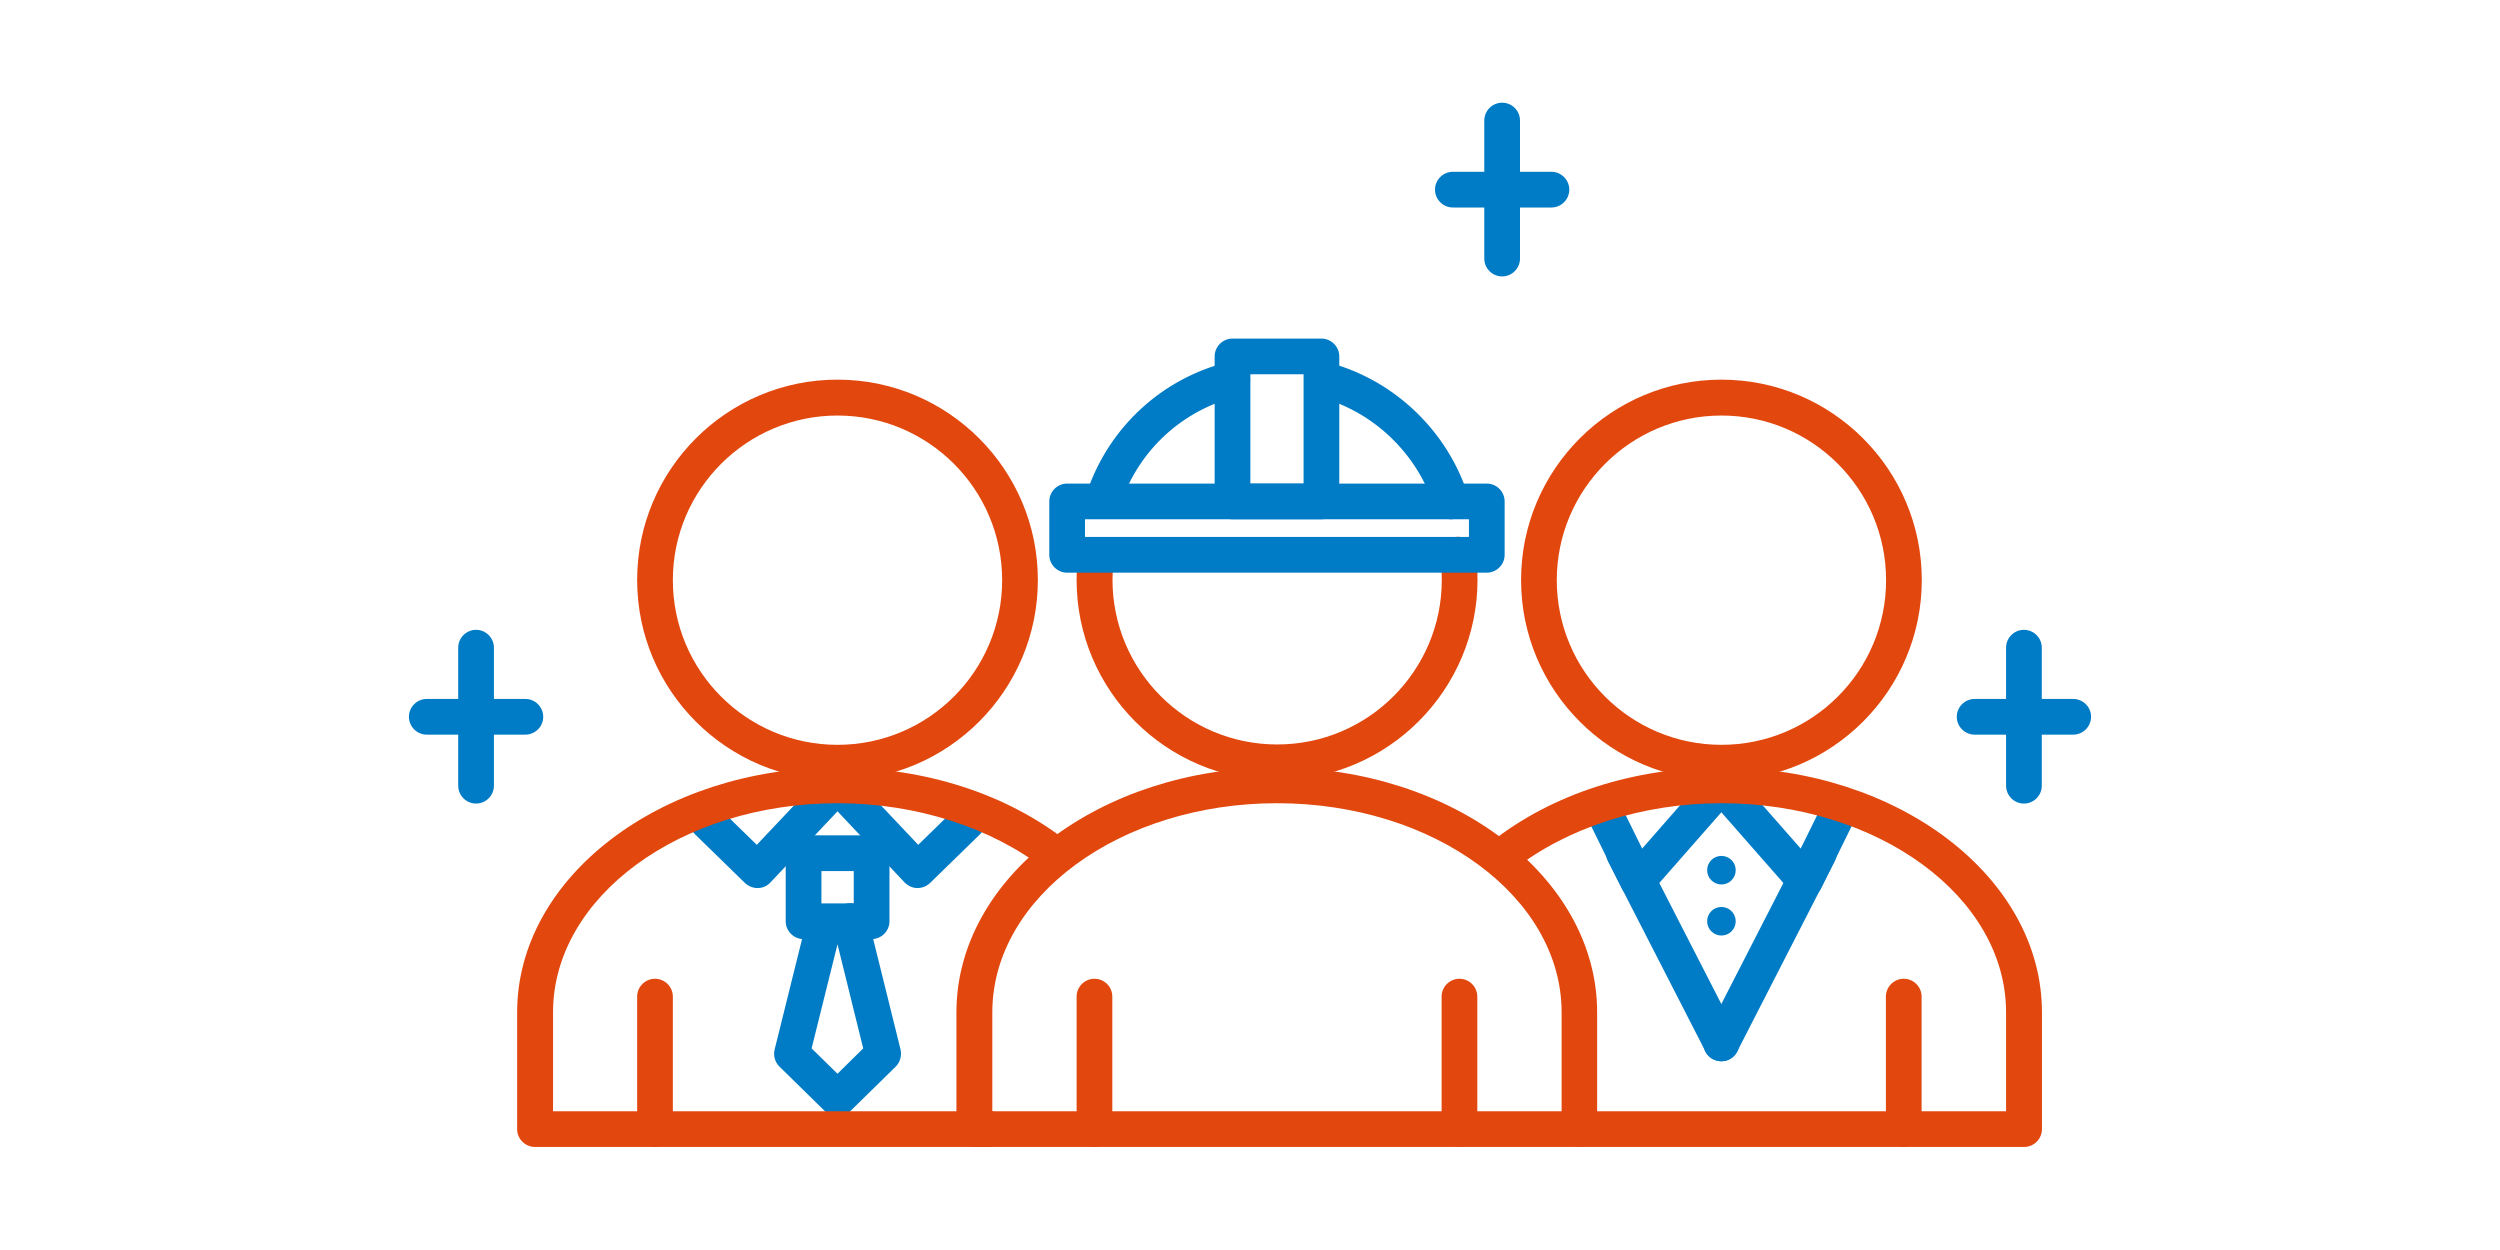 <?xml version="1.0" encoding="UTF-8"?>
<svg id="_レイヤー_1" data-name="レイヤー 1" xmlns="http://www.w3.org/2000/svg" viewBox="0 0 140 70">
  <defs>
    <style>
      .cls-1 {
        fill: #007bc5;
      }

      .cls-2 {
        fill: #e2470d;
      }
    </style>
  </defs>
  <g>
    <g>
      <g>
        <path class="cls-2" d="m71.51,43.7c-6.19,0-11.22-5.03-11.22-11.22,0-.44.03-.89.08-1.33.06-.55.56-.95,1.11-.88.55.06.94.56.88,1.11-.04.36-.06.73-.06,1.09,0,5.08,4.13,9.22,9.22,9.22s9.22-4.13,9.22-9.22c0-.42-.03-.85-.09-1.27-.08-.55.31-1.05.85-1.13.54-.08,1.05.31,1.13.85.07.51.11,1.03.11,1.54,0,6.18-5.03,11.22-11.22,11.22Z"/>
        <path class="cls-1" d="m81.26,29.08c-.42,0-.82-.27-.95-.7-.93-2.96-3.37-5.31-6.37-6.13-.53-.15-.85-.69-.7-1.23.15-.53.69-.85,1.23-.7,3.65.99,6.62,3.85,7.75,7.46.17.53-.13,1.09-.65,1.25-.1.03-.2.05-.3.05Z"/>
        <path class="cls-1" d="m61.85,28.8c-.11,0-.22-.02-.33-.06-.52-.18-.8-.75-.62-1.27,1.25-3.59,4.19-6.28,7.87-7.2.54-.13,1.08.19,1.21.73.13.54-.19,1.08-.73,1.21-3.02.76-5.44,2.97-6.46,5.92-.14.41-.53.67-.94.67Z"/>
        <path class="cls-2" d="m88.45,64.23h-33.89c-.55,0-1-.45-1-1v-6.54c0-7.56,8.05-13.71,17.94-13.71s17.94,6.15,17.94,13.71v6.54c0,.55-.45,1-1,1Zm-32.89-2h31.89v-5.54c0-6.46-7.15-11.71-15.94-11.71s-15.94,5.25-15.94,11.71v5.54Z"/>
        <g>
          <path class="cls-2" d="m81.73,64.23c-.55,0-1-.45-1-1v-7.42c0-.55.45-1,1-1s1,.45,1,1v7.42c0,.55-.45,1-1,1Z"/>
          <path class="cls-2" d="m61.29,64.23c-.55,0-1-.45-1-1v-7.42c0-.55.45-1,1-1s1,.45,1,1v7.42c0,.55-.45,1-1,1Z"/>
        </g>
      </g>
      <path class="cls-1" d="m83.26,32.07h-23.5c-.55,0-1-.45-1-1v-2.99c0-.55.45-1,1-1h23.5c.55,0,1,.45,1,1v2.99c0,.55-.45,1-1,1Zm-22.5-2h21.5v-.99h-21.5v.99Z"/>
      <path class="cls-1" d="m74,29.08h-4.98c-.55,0-1-.45-1-1v-8.12c0-.55.45-1,1-1h4.98c.55,0,1,.45,1,1v8.12c0,.55-.45,1-1,1Zm-3.98-2h2.98v-6.12h-2.98v6.12Z"/>
    </g>
    <g>
      <path class="cls-1" d="m91.72,50.3s-.09,0-.13,0c-.33-.04-.62-.25-.77-.55l-1.95-3.97c-.24-.5-.04-1.09.46-1.34.5-.24,1.09-.04,1.34.46l1.29,2.62,3.68-4.2c.36-.41,1-.46,1.41-.09.42.36.46,1,.09,1.41l-4.67,5.32c-.19.22-.47.34-.75.34Z"/>
      <path class="cls-1" d="m101.07,50.3c-.29,0-.56-.12-.75-.34l-4.67-5.32c-.36-.42-.32-1.05.09-1.41.42-.36,1.05-.32,1.41.09l3.69,4.2,1.29-2.62c.24-.5.84-.7,1.34-.46.5.24.7.84.46,1.34l-1.95,3.97c-.15.3-.43.51-.77.55-.04,0-.09,0-.13,0Z"/>
      <circle class="cls-1" cx="96.4" cy="48.73" r=".8"/>
      <circle class="cls-1" cx="96.4" cy="51.59" r=".8"/>
      <path class="cls-1" d="m96.4,59.43c-.36,0-.71-.2-.89-.54l-5.46-10.65c-.25-.49-.06-1.09.43-1.35.49-.25,1.09-.06,1.35.43l5.46,10.65c.25.49.06,1.09-.43,1.35-.15.08-.3.11-.46.11Z"/>
      <path class="cls-1" d="m96.39,59.43c-.15,0-.31-.04-.46-.11-.49-.25-.69-.85-.43-1.35l5.46-10.65c.25-.49.85-.69,1.35-.43s.69.85.43,1.35l-5.46,10.65c-.18.35-.53.54-.89.54Z"/>
      <g>
        <path class="cls-2" d="m96.4,43.7c-6.19,0-11.22-5.03-11.22-11.22s5.03-11.22,11.22-11.22,11.22,5.03,11.22,11.22-5.03,11.22-11.22,11.22Zm0-20.43c-5.08,0-9.22,4.13-9.22,9.22s4.13,9.22,9.22,9.22,9.22-4.13,9.22-9.22-4.13-9.22-9.22-9.22Z"/>
        <path class="cls-2" d="m113.34,64.23h-24.89c-.55,0-1-.45-1-1s.45-1,1-1h23.89v-5.54c0-6.46-7.15-11.71-15.94-11.71-4.4,0-8.65,1.36-11.66,3.74-.43.34-1.06.27-1.4-.17s-.27-1.06.17-1.4c3.41-2.69,7.99-4.17,12.9-4.17,9.9,0,17.94,6.15,17.94,13.71v6.54c0,.55-.45,1-1,1Z"/>
        <path class="cls-2" d="m106.61,64.23c-.55,0-1-.45-1-1v-7.42c0-.55.45-1,1-1s1,.45,1,1v7.42c0,.55-.45,1-1,1Z"/>
      </g>
    </g>
    <g>
      <g>
        <path class="cls-1" d="m46.9,62.52c-.25,0-.51-.09-.7-.29l-2.55-2.5c-.25-.25-.36-.61-.27-.96l1.83-7.37c.13-.54.68-.86,1.21-.73.18.04.33.13.45.25.13-.15.3-.26.51-.31.54-.13,1.08.19,1.21.73l1.84,7.43c.08.34-.02.71-.27.96l-2.55,2.5c-.19.19-.45.29-.7.29Zm-1.45-3.81l1.45,1.42,1.44-1.42-1.44-5.83-1.45,5.83Z"/>
        <path class="cls-1" d="m48.81,52.59h-3.81c-.55,0-1-.45-1-1v-3.81c0-.55.45-1,1-1h3.81c.55,0,1,.45,1,1v3.81c0,.55-.45,1-1,1Zm-2.81-2h1.81v-1.81h-1.81v1.81Z"/>
      </g>
      <path class="cls-1" d="m42.42,49.73c-.26,0-.51-.1-.7-.28l-2.79-2.72c-.4-.39-.4-1.02-.02-1.41.39-.4,1.02-.4,1.41-.02l2.06,2.01,3.79-4.01c.38-.4,1.01-.42,1.41-.04.4.38.42,1.01.04,1.41l-4.48,4.75c-.18.2-.44.31-.71.31h-.02Z"/>
      <path class="cls-1" d="m51.39,49.73h-.02c-.27,0-.52-.12-.71-.31l-4.48-4.75c-.38-.4-.36-1.03.04-1.41.4-.38,1.03-.36,1.41.04l3.79,4.01,2.06-2.01c.4-.38,1.03-.38,1.41.02.39.39.38,1.03-.02,1.41l-2.79,2.72c-.19.18-.44.28-.7.28Z"/>
      <g>
        <path class="cls-2" d="m46.9,43.7c-6.19,0-11.22-5.03-11.22-11.22s5.03-11.22,11.22-11.22,11.22,5.03,11.22,11.22-5.03,11.22-11.22,11.22Zm0-20.43c-5.08,0-9.22,4.13-9.22,9.22s4.13,9.22,9.22,9.22,9.22-4.13,9.22-9.22-4.13-9.22-9.22-9.22Z"/>
        <path class="cls-2" d="m55.44,64.23h-25.48c-.55,0-1-.45-1-1v-6.54c0-7.56,8.05-13.71,17.94-13.71,4.91,0,9.49,1.48,12.9,4.17.43.34.51.97.17,1.4-.34.43-.97.51-1.4.17-3.01-2.37-7.26-3.74-11.66-3.74-8.79,0-15.94,5.25-15.94,11.71v5.54h24.48c.55,0,1,.45,1,1s-.45,1-1,1Z"/>
        <path class="cls-2" d="m36.68,64.23c-.55,0-1-.45-1-1v-7.42c0-.55.45-1,1-1s1,.45,1,1v7.42c0,.55-.45,1-1,1Z"/>
      </g>
    </g>
  </g>
  <g>
    <path class="cls-1" d="m29.42,41.14h-5.52c-.55,0-1-.45-1-1s.45-1,1-1h5.52c.55,0,1,.45,1,1s-.45,1-1,1Z"/>
    <path class="cls-1" d="m26.66,45c-.55,0-1-.45-1-1v-7.73c0-.55.45-1,1-1s1,.45,1,1v7.73c0,.55-.45,1-1,1Z"/>
  </g>
  <g>
    <path class="cls-1" d="m86.88,11.62h-5.52c-.55,0-1-.45-1-1s.45-1,1-1h5.52c.55,0,1,.45,1,1s-.45,1-1,1Z"/>
    <path class="cls-1" d="m84.12,15.48c-.55,0-1-.45-1-1v-7.73c0-.55.45-1,1-1s1,.45,1,1v7.73c0,.55-.45,1-1,1Z"/>
  </g>
  <g>
    <path class="cls-1" d="m116.1,41.14h-5.52c-.55,0-1-.45-1-1s.45-1,1-1h5.52c.55,0,1,.45,1,1s-.45,1-1,1Z"/>
    <path class="cls-1" d="m113.34,45c-.55,0-1-.45-1-1v-7.73c0-.55.45-1,1-1s1,.45,1,1v7.73c0,.55-.45,1-1,1Z"/>
  </g>
</svg>